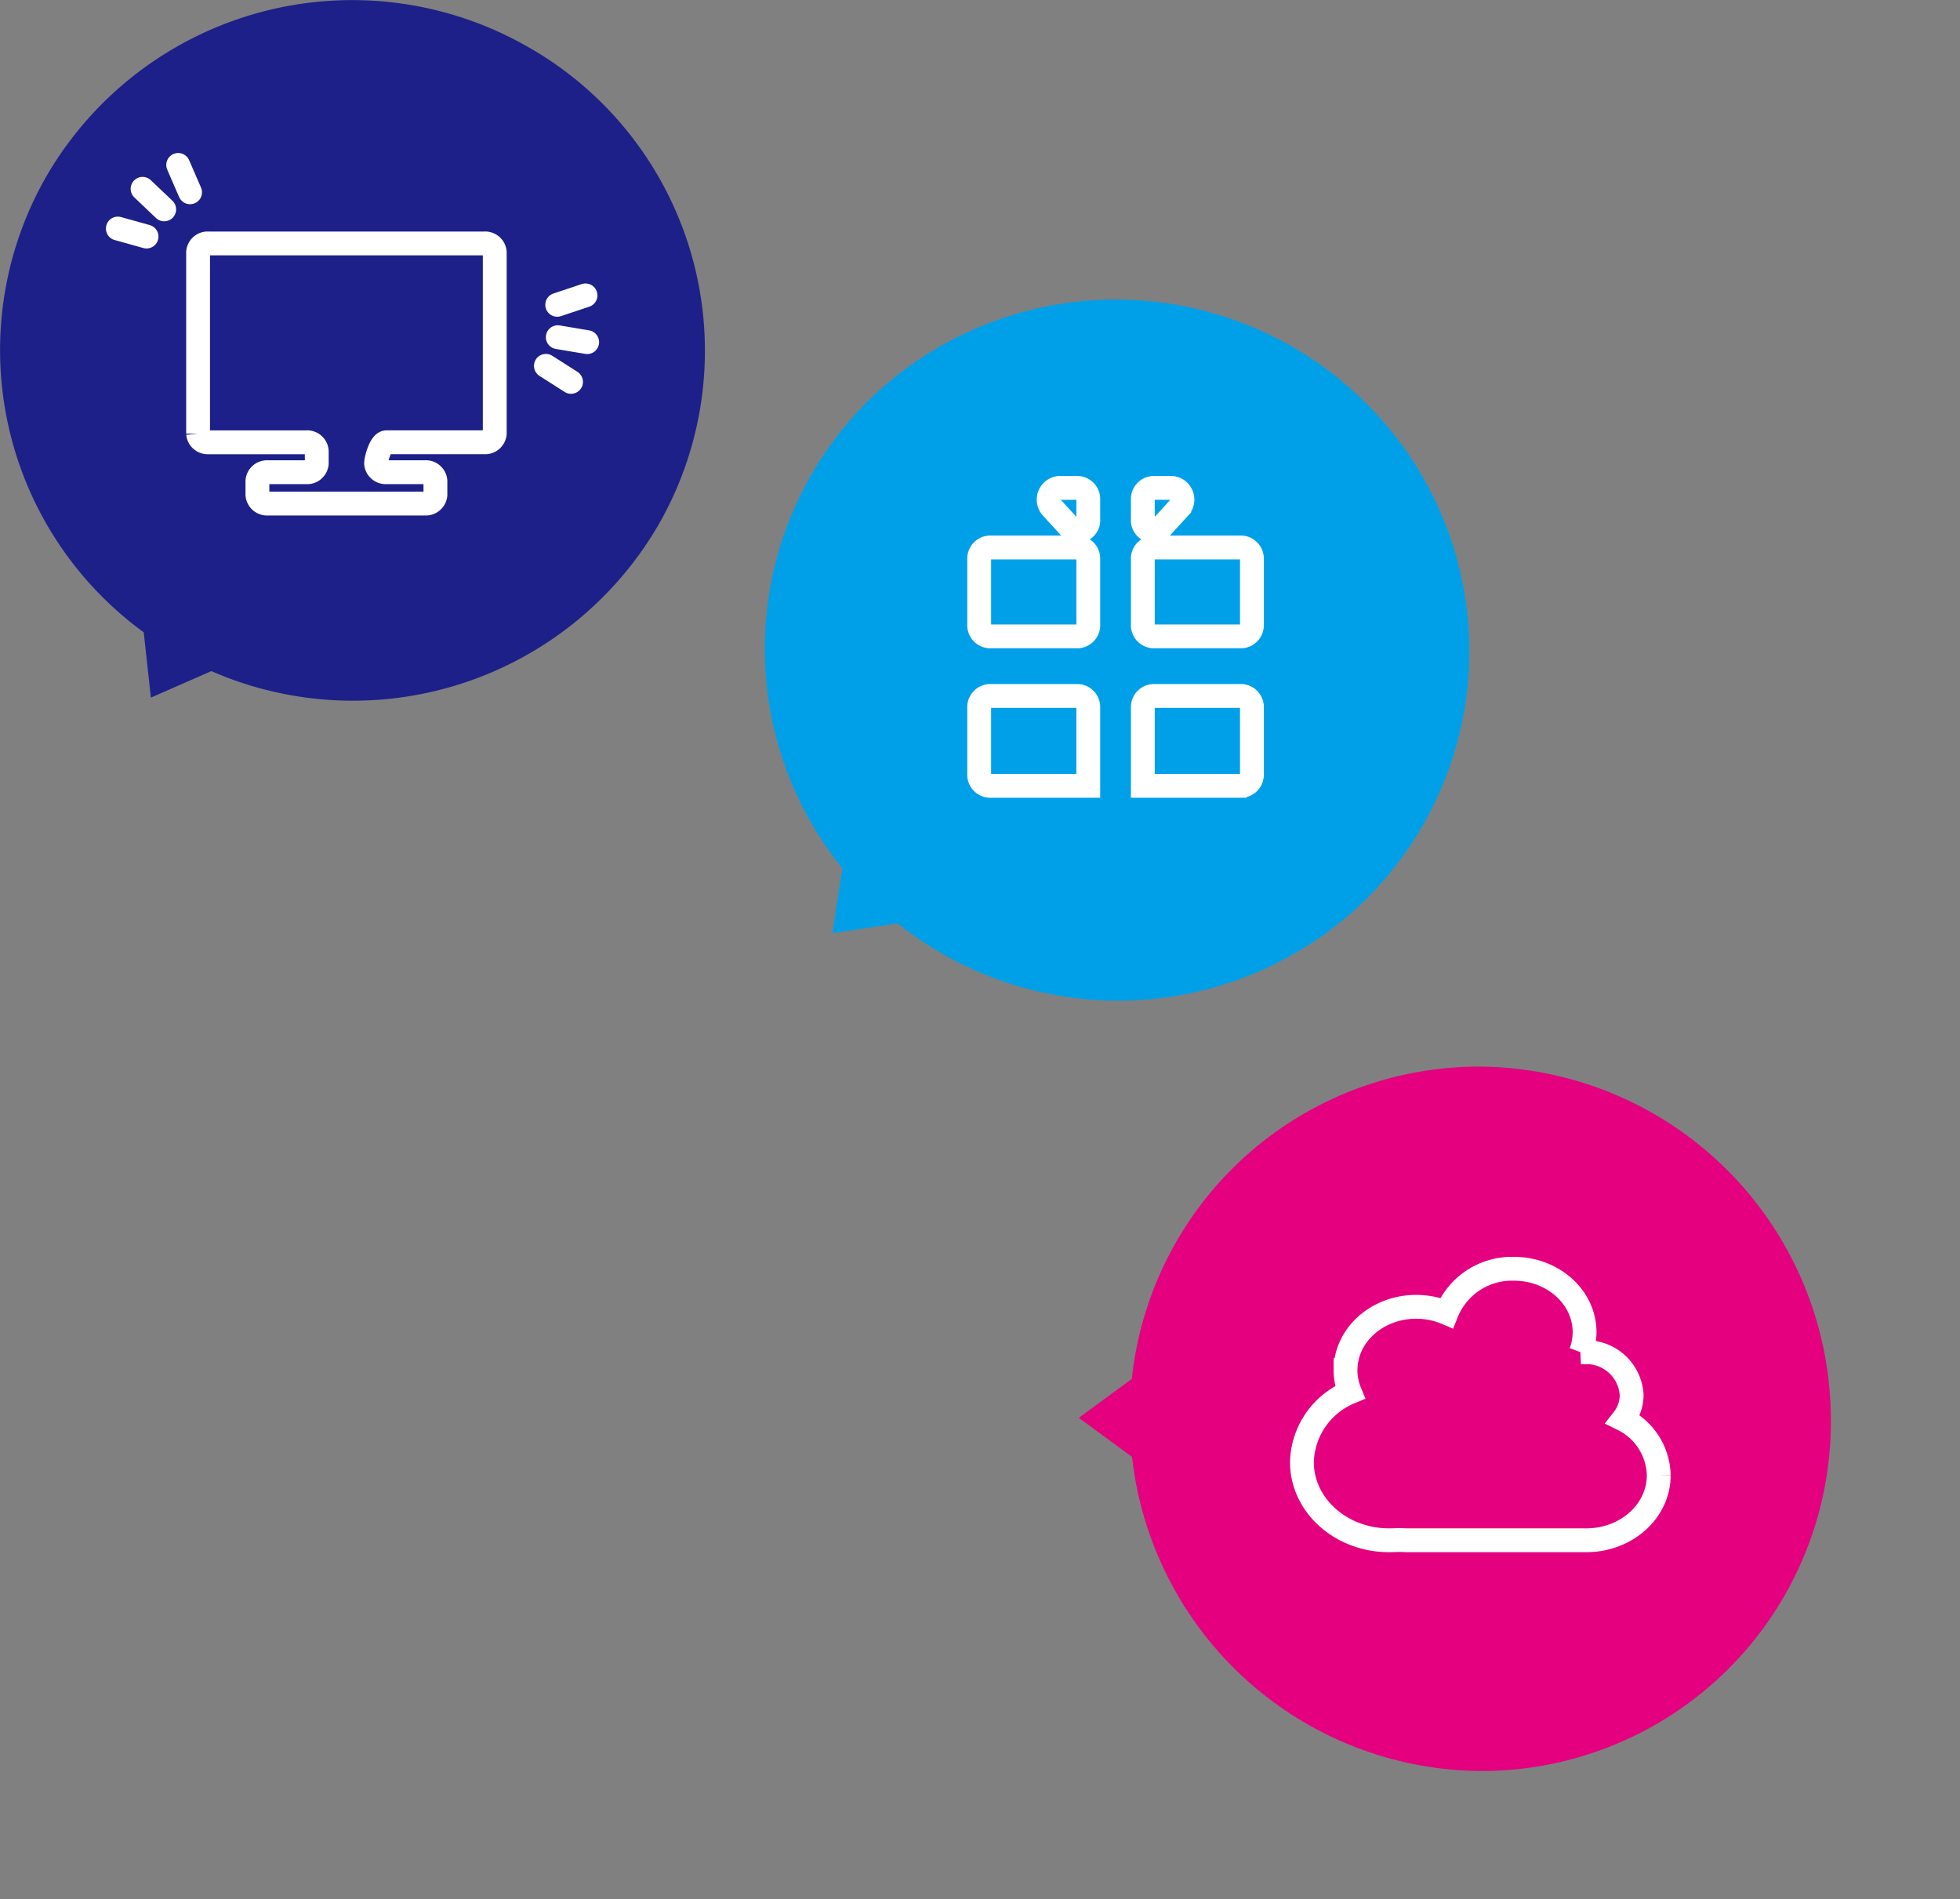 <svg xmlns="http://www.w3.org/2000/svg" width="164.477" height="159.37" viewBox="0 0 164.477 159.37"><rect x="0" y="0" width="164.477" height="159.37" fill="#808080" stroke="none"/><g data-name="グループ 49"><g data-name="グループ 50"><path data-name="シェイプ 1" d="M94.996 122.25a29.654 29.654 0 0029.304 26.356 29.311 29.311 0 0029.341-29.275l-.002-.204a29.662 29.662 0 00-29.488-29.625 29.29 29.29 0 00-29.173 26.206l-4.445 3.26z" fill="#e4007f" fill-rule="evenodd"/><path data-name="パス 59" d="M136.211 119.1a3.324 3.324 0 00.713-2.044 3.813 3.813 0 00-4-3.59c-.087 0-.173 0-.259.008a4.813 4.813 0 00.308-1.692c0-2.937-2.655-5.318-5.929-5.318a5.9 5.9 0 00-5.652 3.707 6.474 6.474 0 00-2.551-.516c-3.275 0-5.929 2.381-5.929 5.318a4.823 4.823 0 00.37 1.852 6.526 6.526 0 00-4.028 5.86c0 3.622 3.274 6.559 7.313 6.559.508 0 .705-.038 1.439 0h15.113c3.357 0 6.077-2.44 6.077-5.451a5.368 5.368 0 00-2.985-4.693z" fill="none" stroke="#fff" stroke-width="2"/></g><g data-name="グループ 32"><path data-name="シェイプ 1" d="M17.736 56.313a29.654 29.654 0 0037.477-12.2A29.311 29.311 0 0044.531 4.065l-.178-.1a29.662 29.662 0 00-40.4 10.725 29.29 29.29 0 008.109 38.367l.6 5.479z" fill="#1d2088" fill-rule="evenodd"/><g data-name="グループ 26" fill="none" stroke="#fff" stroke-width="2"><path data-name="パス 32" d="M41.518 36.386V21.155a.809.809 0 00-.871-.727H17.494a.809.809 0 00-.871.727v15.231a.809.809 0 00.871.727h8.216a.809.809 0 01.871.727v1.057a.809.809 0 01-.871.727h-3.237a.809.809 0 00-.871.727v1.175a.809.809 0 00.871.727h13.195a.809.809 0 00.871-.727v-1.177a.809.809 0 00-.871-.727h-3.237a.809.809 0 01-.871-.727h0c0-.4.39-1.784.871-1.784h8.215a.809.809 0 00.872-.725z" stroke-miterlimit="10"/><path data-name="パス 33" d="M11.965 15.845l1.814 1.724" stroke-linecap="round"/><path data-name="パス 35" d="M9.887 19.177l2.41.672" stroke-linecap="round"/><path data-name="パス 34" d="M14.953 13.839l.997 2.297" stroke-linecap="round" stroke-width="2.001"/><path data-name="パス 36" d="M49.275 28.709l-2.468-.415" stroke-linecap="round"/><path data-name="パス 37" d="M49.134 24.785l-2.374.792" stroke-linecap="round"/><path data-name="パス 38" d="M47.919 32.044l-2.11-1.346" stroke-linecap="round"/></g></g><g data-name="グループ 31"><path data-name="シェイプ 1" d="M75.327 77.477a29.658 29.658 0 0039.362-2.078 29.314 29.314 0 00.054-41.453l-.146-.143a29.666 29.666 0 00-41.804-.103 29.293 29.293 0 00-2.104 39.162l-.84 5.449z" fill="#00a0e9" fill-rule="evenodd"/><g data-name="グループ 27" fill="none" stroke="#fff" stroke-width="2"><path data-name="パス 52" d="M96.796 45.939h7.369a.937.937 0 01.893.976v5.507a.937.937 0 01-.893.976h-7.369a.937.937 0 01-.893-.976v-5.507a.937.937 0 01.893-.976z"/><path data-name="パス 53" d="M83.063 45.939h7.369a.937.937 0 01.893.976v5.507a.937.937 0 01-.893.976h-7.369a.937.937 0 01-.893-.976v-5.507a.937.937 0 01.893-.976z"/><path data-name="パス 48" d="M91.325 43.583v-1.669a.937.937 0 00-.893-.976h-1.528a.989.989 0 00-.632 1.666l1.528 1.669a.886.886 0 001.525-.69z" stroke-miterlimit="10"/><path data-name="パス 49" d="M95.903 41.914v1.669a.886.886 0 001.525.69l1.528-1.669a.989.989 0 00-.632-1.666h-1.528a.937.937 0 00-.893.976z" stroke-miterlimit="10"/><path data-name="パス 50" d="M82.17 64.965a.937.937 0 00.893.976h8.262v-6.567a.937.937 0 00-.893-.976h-7.369a.937.937 0 00-.893.976z" stroke-miterlimit="10"/><path data-name="パス 51" d="M95.903 65.441v.5h8.262a.937.937 0 00.893-.976v-5.591a.937.937 0 00-.893-.976h-7.369a.937.937 0 00-.893.976z" stroke-miterlimit="10"/></g></g></g></svg>